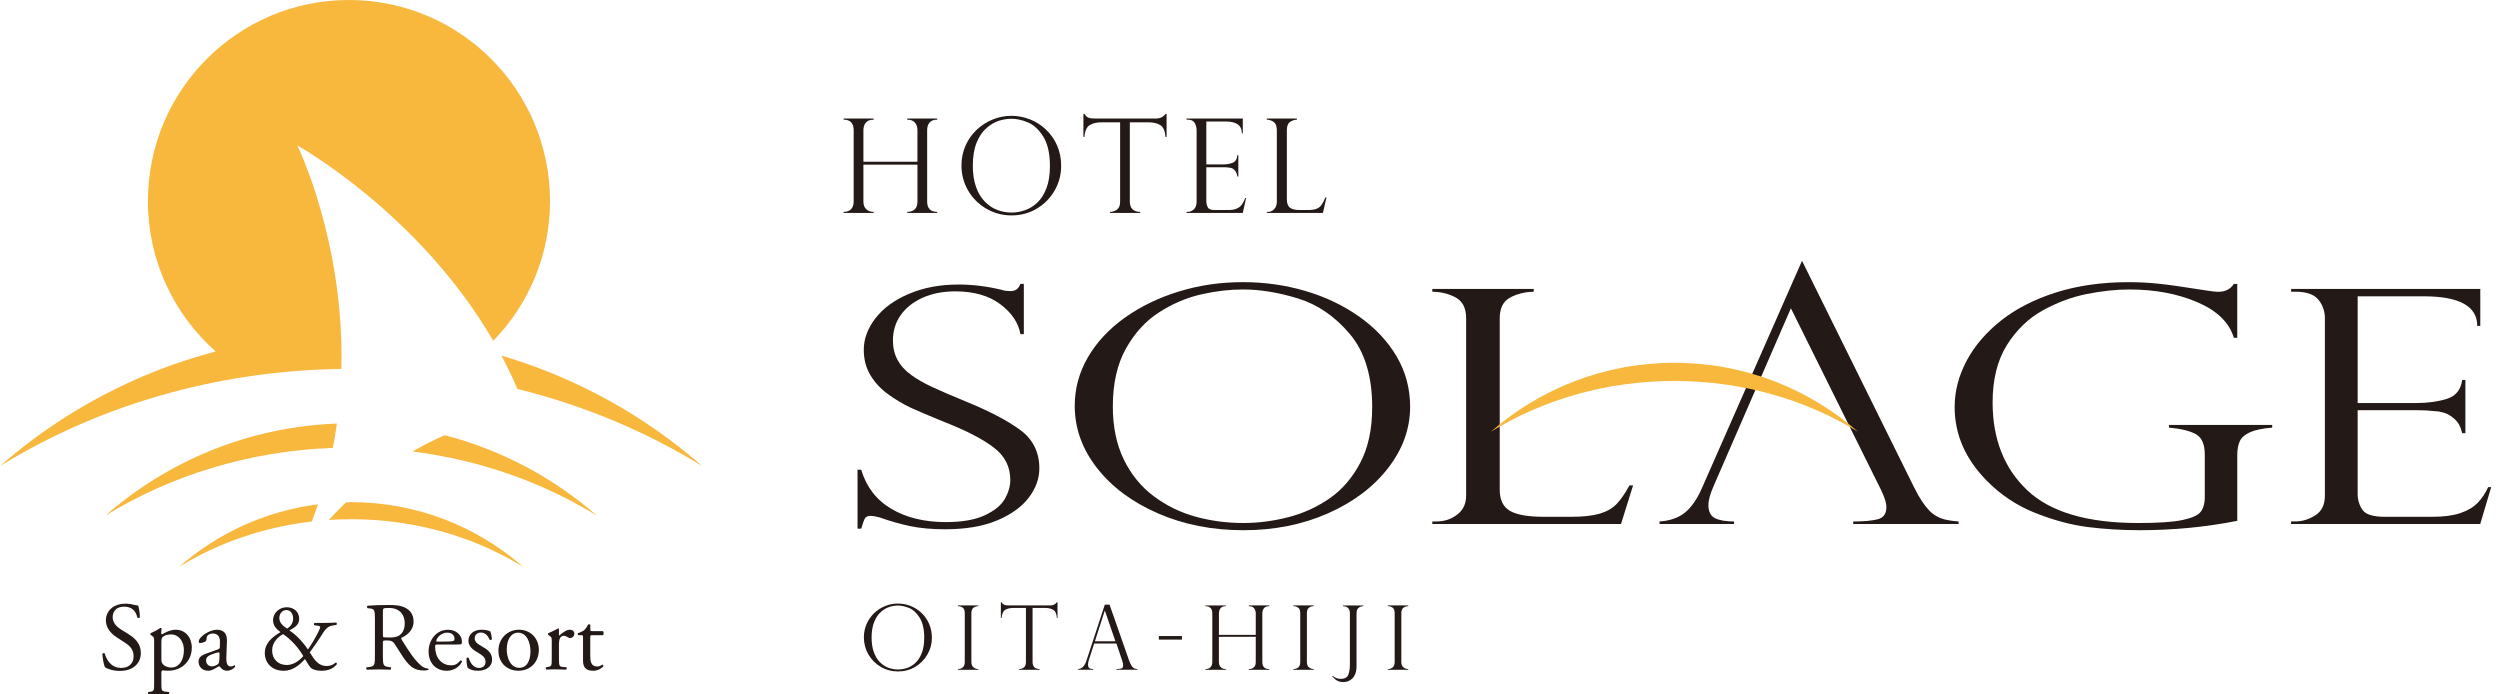 <?xml version="1.0" encoding="UTF-8"?> <svg xmlns="http://www.w3.org/2000/svg" width="180" height="50" viewBox="0 0 180 50" fill="none"><g clip-path="url(#clip0_217_1945)"><path d="M73.718 24.056H73.472C73.325 23.238 72.842 22.52 72.02 21.903C71.197 21.286 70.115 20.978 68.771 20.978C67.894 20.978 67.111 21.131 66.431 21.437C65.746 21.744 65.221 22.163 64.848 22.69C64.477 23.219 64.291 23.823 64.291 24.506C64.291 25.032 64.4 25.505 64.624 25.912C64.844 26.322 65.174 26.683 65.609 26.999C66.042 27.312 66.554 27.604 67.145 27.877C67.732 28.149 68.529 28.492 69.53 28.905C71.204 29.585 72.507 30.264 73.439 30.944C74.369 31.623 74.833 32.55 74.833 33.73C74.833 34.448 74.584 35.146 74.084 35.815C73.578 36.484 72.822 37.036 71.807 37.464C70.799 37.893 69.539 38.108 68.043 38.108C67.1 38.108 66.27 38.032 65.545 37.883C64.821 37.733 64.086 37.523 63.339 37.255C63.031 37.179 62.82 37.142 62.706 37.142C62.489 37.142 62.347 37.201 62.279 37.314C62.212 37.429 62.121 37.677 62.007 38.063H61.743V33.822H62.007C62.381 35.063 63.101 36.002 64.18 36.638C65.254 37.273 66.56 37.591 68.104 37.591C69.258 37.591 70.19 37.431 70.885 37.109C71.582 36.788 72.068 36.396 72.337 35.94C72.603 35.478 72.741 35.019 72.741 34.558C72.741 33.609 72.35 32.834 71.567 32.234C70.785 31.632 69.602 31.015 68.009 30.389C66.912 29.943 66.099 29.599 65.573 29.355C65.044 29.109 64.509 28.79 63.968 28.402C63.423 28.01 62.992 27.551 62.672 27.017C62.351 26.485 62.192 25.873 62.192 25.184C62.192 24.388 62.478 23.626 63.046 22.898C63.613 22.171 64.419 21.586 65.465 21.147C66.509 20.705 67.693 20.486 69.017 20.486C70.02 20.486 71.045 20.61 72.103 20.864C72.267 20.926 72.491 20.958 72.769 20.958C73.113 20.958 73.342 20.787 73.469 20.44H73.716V24.057L73.718 24.056Z" fill="#231916"></path><path d="M101.529 29.285C101.529 30.87 100.995 32.344 99.937 33.707C98.88 35.071 97.434 36.158 95.603 36.966C93.773 37.773 91.745 38.176 89.523 38.176C87.289 38.176 85.241 37.775 83.38 36.966C81.522 36.158 80.055 35.068 78.986 33.699C77.913 32.327 77.381 30.833 77.381 29.217C77.381 27.978 77.699 26.812 78.332 25.718C78.969 24.627 79.86 23.674 81.001 22.864C82.145 22.052 83.447 21.425 84.912 20.978C86.372 20.531 87.9 20.314 89.492 20.314C91.056 20.314 92.553 20.526 93.991 20.95C95.43 21.376 96.718 21.989 97.858 22.793C99.001 23.599 99.9 24.552 100.55 25.652C101.203 26.757 101.529 27.965 101.529 29.285ZM98.798 29.328C98.798 27.078 98.258 25.315 97.185 24.046C96.109 22.773 94.868 21.923 93.46 21.491C92.055 21.057 90.73 20.842 89.491 20.842C88.531 20.842 87.531 20.957 86.496 21.194C85.463 21.424 84.459 21.85 83.483 22.469C82.505 23.089 81.702 23.965 81.072 25.089C80.441 26.216 80.123 27.605 80.123 29.26C80.123 30.715 80.383 31.985 80.906 33.068C81.428 34.15 82.15 35.037 83.063 35.721C83.978 36.407 84.988 36.901 86.088 37.203C87.187 37.506 88.333 37.656 89.523 37.656C90.587 37.656 91.665 37.519 92.756 37.238C93.845 36.958 94.842 36.499 95.751 35.87C96.652 35.238 97.388 34.381 97.951 33.298C98.516 32.212 98.797 30.889 98.797 29.326L98.798 29.328Z" fill="#231916"></path><path d="M103.126 37.544H103.435C103.996 37.544 104.487 37.382 104.915 37.054C105.345 36.73 105.562 36.271 105.562 35.682V22.91C105.562 22.204 105.32 21.713 104.84 21.437C104.361 21.163 103.79 21.016 103.126 21.005V20.805H110.429V21.005C109.792 21.017 109.222 21.159 108.726 21.427C108.228 21.696 107.981 22.189 107.981 22.91V35.261C107.981 35.994 108.228 36.503 108.726 36.787C109.222 37.069 110.033 37.21 111.159 37.21H113.133C113.99 37.21 114.674 37.133 115.186 36.983C115.698 36.828 116.103 36.595 116.404 36.279C116.703 35.969 117.009 35.52 117.319 34.949H117.582L116.714 37.726H103.127V37.543L103.126 37.544Z" fill="#231916"></path><path d="M137.822 35.099C138.182 35.849 138.579 36.415 138.898 36.749C139.218 37.087 139.602 37.279 139.898 37.368C140.191 37.453 140.567 37.512 141.021 37.546V37.729H133.431V37.546C134.197 37.546 134.784 37.495 135.201 37.385C135.613 37.278 135.82 36.988 135.82 36.512C135.82 36.251 135.72 35.902 135.523 35.468C135.483 35.41 135.462 35.356 135.462 35.328L128.945 22.196L123.38 34.997C123.132 35.562 123.005 36.014 123.005 36.364C123.005 36.838 123.167 37.154 123.488 37.312C123.807 37.468 124.264 37.546 124.852 37.546V37.729H119.487V37.546C120.251 37.495 120.866 37.274 121.328 36.898C121.785 36.518 122.187 35.942 122.527 35.17L129.745 18.778L137.82 35.1L137.822 35.099Z" fill="#231916"></path><path d="M161.085 24.321H160.837C160.507 23.219 159.63 22.365 158.2 21.755C156.776 21.147 155.147 20.843 153.316 20.843C152.364 20.843 151.343 20.95 150.252 21.167C149.163 21.387 148.098 21.784 147.066 22.356C146.032 22.934 145.174 23.765 144.489 24.855C143.81 25.951 143.468 27.32 143.468 28.972C143.468 31.609 144.296 33.716 145.955 35.292C147.615 36.869 150.282 37.657 153.953 37.657C155.4 37.657 156.463 37.586 157.148 37.44C157.827 37.296 158.264 37.097 158.456 36.842C158.647 36.589 158.744 36.249 158.744 35.822V32.722C158.744 31.987 158.529 31.498 158.1 31.259C157.669 31.022 157.025 30.865 156.17 30.789V30.593H163.599V30.789C162.915 30.845 162.387 30.952 162.014 31.115C161.644 31.281 161.394 31.497 161.271 31.754C161.146 32.015 161.083 32.356 161.083 32.787V37.5C158.809 37.952 156.463 38.175 154.044 38.175C152.791 38.175 151.557 38.099 150.337 37.95C149.119 37.795 147.842 37.452 146.522 36.925C145.195 36.396 144.027 35.616 143.017 34.581C141.499 33.027 140.734 31.268 140.734 29.308C140.734 28.168 141.024 27.058 141.596 25.978C142.169 24.898 142.999 23.933 144.081 23.076C145.158 22.224 146.48 21.55 148.042 21.053C149.604 20.562 151.335 20.316 153.235 20.316C153.97 20.316 154.69 20.351 155.392 20.424C156.096 20.498 157.148 20.642 158.542 20.866C159.086 20.959 159.48 21.008 159.721 21.008C160.224 21.008 160.599 20.816 160.834 20.443H161.082V24.323L161.085 24.321Z" fill="#231916"></path><path d="M164.961 21.005V20.805H178.581V23.469H178.363C178.363 22.046 177.079 21.335 174.516 21.335H169.752V29.02H173.94C174.768 29.02 175.507 28.92 176.159 28.723C176.812 28.522 177.184 28.067 177.278 27.355H177.508V31.192H177.278C177.183 30.756 177.006 30.418 176.746 30.186C176.488 29.953 176.233 29.798 175.984 29.72C175.727 29.647 175.503 29.605 175.304 29.605C174.934 29.56 174.546 29.536 174.14 29.536H169.751V35.546C169.751 35.998 169.87 36.386 170.103 36.717C170.336 37.046 170.874 37.21 171.722 37.21H175.118C175.939 37.21 176.61 37.123 177.134 36.946C177.663 36.771 178.077 36.524 178.385 36.21C178.688 35.898 178.945 35.519 179.149 35.072H179.366L178.577 37.726H164.957V37.543H165.271C165.755 37.543 166.23 37.398 166.696 37.108C167.161 36.816 167.392 36.34 167.392 35.682V22.932C167.392 22.408 167.237 21.957 166.922 21.574C166.604 21.192 166.054 21.003 165.271 21.003H164.957L164.961 21.005Z" fill="#231916"></path><path d="M120.557 27.429C125.483 27.429 130.042 28.788 133.785 31.094C130.248 28 125.627 26.121 120.557 26.121C115.486 26.121 110.865 28 107.332 31.094C111.072 28.788 115.632 27.429 120.557 27.429Z" fill="#F8B73D"></path><path d="M66.055 11.646V9.371C66.055 9.15 65.999 8.971 65.876 8.828C65.755 8.685 65.572 8.615 65.319 8.615V8.535H67.483V8.615C67.23 8.615 67.045 8.685 66.928 8.824C66.811 8.966 66.755 9.145 66.755 9.371V14.51C66.755 15.005 66.999 15.257 67.484 15.257V15.331H65.32V15.257C65.549 15.257 65.73 15.193 65.862 15.071C65.993 14.948 66.056 14.76 66.056 14.521V11.854H62.165V14.51C62.165 14.746 62.231 14.93 62.366 15.06C62.501 15.19 62.679 15.257 62.903 15.257V15.331H60.738V15.257C60.975 15.257 61.15 15.19 61.278 15.06C61.403 14.929 61.464 14.744 61.464 14.51V9.371C61.464 8.869 61.221 8.615 60.739 8.615V8.535H62.904V8.615C62.648 8.615 62.461 8.685 62.343 8.824C62.225 8.966 62.165 9.145 62.165 9.371V11.646H66.055Z" fill="#231916"></path><path d="M76.403 11.941C76.403 12.577 76.247 13.172 75.936 13.714C75.618 14.264 75.191 14.699 74.645 15.024C74.1 15.347 73.499 15.509 72.838 15.509C72.176 15.509 71.565 15.347 71.012 15.024C70.456 14.699 70.02 14.263 69.7 13.711C69.383 13.161 69.226 12.564 69.226 11.913C69.226 11.413 69.321 10.948 69.508 10.509C69.697 10.07 69.965 9.686 70.301 9.363C70.644 9.037 71.031 8.785 71.464 8.607C71.901 8.428 72.354 8.339 72.827 8.339C73.291 8.339 73.736 8.426 74.165 8.598C74.591 8.764 74.975 9.011 75.315 9.337C75.654 9.658 75.923 10.039 76.116 10.484C76.308 10.925 76.403 11.411 76.403 11.941ZM75.595 11.957C75.595 11.055 75.436 10.349 75.116 9.837C74.795 9.327 74.425 8.985 74.009 8.812C73.591 8.638 73.196 8.551 72.827 8.551C72.543 8.551 72.245 8.599 71.937 8.69C71.632 8.786 71.333 8.956 71.041 9.208C70.749 9.456 70.51 9.805 70.322 10.258C70.136 10.711 70.043 11.27 70.043 11.933C70.043 12.516 70.119 13.027 70.275 13.462C70.43 13.899 70.645 14.252 70.915 14.524C71.188 14.801 71.491 15.002 71.819 15.122C72.141 15.245 72.481 15.305 72.838 15.305C73.153 15.305 73.473 15.246 73.797 15.135C74.121 15.024 74.42 14.841 74.689 14.585C74.958 14.334 75.176 13.991 75.342 13.555C75.511 13.119 75.595 12.587 75.595 11.959V11.957Z" fill="#231916"></path><path d="M83.99 9.86H83.917C83.882 9.417 83.754 9.13 83.53 9.001C83.305 8.871 83.029 8.808 82.699 8.808H81.348V14.511C81.348 14.993 81.594 15.245 82.088 15.258V15.332H79.924V15.258C80.13 15.252 80.3 15.191 80.439 15.08C80.58 14.965 80.649 14.778 80.649 14.511V8.808H79.295C78.968 8.808 78.692 8.871 78.469 9.001C78.247 9.132 78.114 9.418 78.078 9.86H78.006V8.2H78.078C78.131 8.276 78.173 8.334 78.212 8.37C78.247 8.405 78.295 8.441 78.354 8.465C78.412 8.488 78.478 8.509 78.558 8.519C78.639 8.529 78.73 8.533 78.838 8.533H83.238C83.529 8.533 83.756 8.425 83.921 8.199H83.994V9.859L83.99 9.86Z" fill="#231916"></path><path d="M85.432 8.615V8.535H89.481V9.607H89.417C89.417 9.034 89.033 8.749 88.269 8.749H86.855V11.837H88.101C88.346 11.837 88.566 11.797 88.76 11.714C88.954 11.635 89.065 11.453 89.089 11.168H89.16V12.706H89.089C89.064 12.53 89.01 12.396 88.934 12.301C88.856 12.208 88.783 12.146 88.706 12.117C88.63 12.086 88.566 12.07 88.505 12.07C88.396 12.051 88.281 12.043 88.162 12.043H86.855V14.453C86.855 14.635 86.89 14.793 86.961 14.925C87.028 15.059 87.187 15.122 87.44 15.122H88.452C88.693 15.122 88.89 15.09 89.049 15.016C89.208 14.947 89.331 14.849 89.422 14.722C89.513 14.596 89.59 14.442 89.653 14.262H89.717L89.481 15.329H85.432V15.256H85.522C85.666 15.256 85.81 15.197 85.948 15.08C86.084 14.964 86.156 14.773 86.156 14.51V9.389C86.156 9.18 86.108 8.999 86.012 8.847C85.919 8.69 85.757 8.614 85.522 8.614L85.432 8.615Z" fill="#231916"></path><path d="M91.208 15.257H91.298C91.467 15.257 91.611 15.19 91.74 15.06C91.871 14.929 91.932 14.745 91.932 14.51V9.381C91.932 9.097 91.862 8.899 91.72 8.792C91.575 8.682 91.405 8.622 91.208 8.614V8.533H93.381V8.614C93.192 8.622 93.022 8.677 92.875 8.784C92.725 8.892 92.654 9.089 92.654 9.381V14.338C92.654 14.633 92.725 14.835 92.875 14.955C93.022 15.066 93.262 15.122 93.596 15.122H94.185C94.441 15.122 94.646 15.091 94.794 15.03C94.947 14.971 95.067 14.876 95.157 14.747C95.247 14.621 95.338 14.446 95.43 14.216H95.508L95.249 15.329H91.208V15.257Z" fill="#231916"></path><path d="M29.709 32.507C34.597 33.124 39.115 34.748 42.977 37.128C39.875 34.415 36.139 32.406 32.028 31.335C31.253 31.664 30.481 32.058 29.709 32.507ZM24.578 26.563C24.808 17.372 21.405 10.472 21.405 10.472C21.405 10.472 30.164 15.324 35.515 24.539C38.042 21.939 39.601 18.391 39.601 14.477C39.601 6.481 33.119 0 25.125 0C17.131 0 10.651 6.481 10.651 14.477C10.651 18.788 12.537 22.653 15.529 25.306C9.698 26.838 4.407 29.7 0 33.56C6.974 29.261 15.437 26.691 24.578 26.563ZM37.254 28.002C42.08 29.196 46.564 31.093 50.562 33.558C46.429 29.94 41.516 27.197 36.108 25.607C36.514 26.378 36.901 27.173 37.254 28.002ZM24.255 30.498C17.879 30.738 12.074 33.197 7.584 37.128C12.256 34.252 17.878 32.475 23.961 32.249C24.078 31.663 24.176 31.076 24.255 30.498ZM22.449 37.547C22.606 37.134 22.755 36.724 22.892 36.314C19.088 36.796 15.637 38.412 12.896 40.815C15.668 39.107 18.926 37.956 22.449 37.548V37.547ZM24.915 36.168C24.491 36.573 24.081 37 23.68 37.435C24.211 37.401 24.742 37.383 25.278 37.383C29.895 37.383 34.162 38.656 37.668 40.813C34.357 37.918 30.026 36.155 25.278 36.155C25.156 36.155 25.035 36.164 24.915 36.167V36.168Z" fill="#F8B73D"></path><path d="M8.652 48.307C8.062 48.307 7.693 48.125 7.562 48.047C7.475 47.895 7.386 47.398 7.37 47.07C7.406 47.019 7.509 47.006 7.539 47.048C7.643 47.404 7.928 48.09 8.742 48.09C9.328 48.09 9.618 47.704 9.618 47.283C9.618 46.976 9.555 46.635 9.043 46.304L8.378 45.87C8.029 45.64 7.623 45.243 7.623 44.666C7.623 44.003 8.14 43.465 9.047 43.465C9.264 43.465 9.52 43.505 9.701 43.556C9.79 43.584 9.889 43.594 9.947 43.594C10.008 43.765 10.071 44.154 10.071 44.452C10.045 44.493 9.934 44.513 9.897 44.469C9.806 44.136 9.618 43.681 8.946 43.681C8.259 43.681 8.112 44.136 8.112 44.457C8.112 44.863 8.448 45.156 8.706 45.319L9.266 45.668C9.71 45.941 10.141 46.347 10.141 47.01C10.141 47.781 9.561 48.304 8.652 48.304V48.307Z" fill="#231916"></path><path d="M11.098 46.188C11.098 45.915 11.098 45.88 10.911 45.754L10.848 45.713C10.821 45.683 10.821 45.606 10.856 45.587C11.039 45.508 11.367 45.339 11.549 45.208C11.592 45.208 11.62 45.221 11.635 45.258C11.62 45.379 11.607 45.488 11.607 45.579C11.607 45.627 11.621 45.67 11.667 45.67C11.759 45.627 12.2 45.339 12.649 45.339C13.355 45.339 13.81 45.913 13.81 46.621C13.81 47.595 13.094 48.293 12.102 48.293C11.975 48.293 11.779 48.283 11.716 48.265C11.652 48.283 11.619 48.315 11.619 48.462V49.197C11.619 49.694 11.633 49.757 11.884 49.791L12.157 49.826C12.204 49.861 12.193 49.977 12.142 49.999C11.807 49.984 11.604 49.977 11.356 49.977C11.106 49.977 10.896 49.985 10.7 49.999C10.652 49.977 10.636 49.861 10.684 49.826L10.833 49.805C11.091 49.771 11.098 49.699 11.098 49.196V46.188ZM11.619 47.489C11.619 47.714 11.687 47.795 11.828 47.909C11.965 48.015 12.182 48.062 12.331 48.062C12.904 48.062 13.241 47.532 13.241 46.804C13.241 46.244 12.925 45.678 12.297 45.678C11.992 45.678 11.778 45.789 11.702 45.872C11.636 45.95 11.619 46.053 11.619 46.286V47.489Z" fill="#231916"></path><path d="M15.709 46.747C15.814 46.714 15.83 46.648 15.83 46.544L15.835 46.221C15.843 45.963 15.759 45.612 15.324 45.612C15.13 45.612 14.888 45.714 14.878 45.927C14.87 46.042 14.862 46.122 14.806 46.168C14.701 46.249 14.514 46.299 14.408 46.299C14.345 46.299 14.309 46.263 14.309 46.201C14.309 45.837 15.102 45.339 15.612 45.339C16.115 45.339 16.361 45.635 16.339 46.16L16.296 47.375C16.285 47.696 16.345 47.986 16.62 47.986C16.689 47.986 16.753 47.965 16.794 47.944C16.83 47.923 16.863 47.895 16.886 47.895C16.913 47.895 16.936 47.936 16.936 47.986C16.936 48.022 16.689 48.293 16.347 48.293C16.181 48.293 16.013 48.23 15.896 48.077C15.866 48.032 15.823 47.977 15.78 47.977C15.731 47.977 15.649 48.042 15.507 48.118C15.353 48.204 15.199 48.293 15.003 48.293C14.8 48.293 14.632 48.234 14.515 48.133C14.38 48.014 14.296 47.841 14.296 47.643C14.296 47.368 14.431 47.209 14.88 47.048L15.711 46.747H15.709ZM15.276 47.979C15.416 47.979 15.634 47.876 15.703 47.806C15.786 47.72 15.786 47.623 15.795 47.475L15.807 47.063C15.807 46.988 15.779 46.972 15.736 46.972C15.692 46.972 15.577 46.999 15.45 47.042C15.037 47.181 14.835 47.285 14.835 47.562C14.835 47.679 14.917 47.98 15.276 47.98V47.979Z" fill="#231916"></path><path d="M23.226 44.85C23.749 44.85 24.023 44.836 24.211 44.822C24.258 44.857 24.258 44.95 24.224 44.991L23.916 45.042C23.534 45.101 23.327 45.453 23.11 45.805C22.88 46.173 22.593 46.564 22.301 46.972C22.418 47.161 22.459 47.216 22.531 47.32C22.9 47.886 23.258 47.952 23.543 47.952C23.761 47.952 24.013 47.866 24.173 47.699C24.23 47.707 24.271 47.763 24.25 47.828C23.97 48.177 23.57 48.296 23.136 48.296C22.821 48.296 22.521 48.213 22.388 48.093C22.283 48.004 22.038 47.583 21.959 47.449C21.562 47.897 21.058 48.296 20.435 48.296C19.45 48.296 19.064 47.59 19.064 47.036C19.064 46.308 19.575 45.883 20.198 45.51C19.945 45.338 19.66 45.063 19.66 44.664C19.66 44.11 20.135 43.721 20.638 43.721C21.171 43.721 21.542 44.069 21.542 44.552C21.542 45.017 21.176 45.196 20.834 45.393C21.22 45.63 21.702 46.079 22.171 46.761C22.331 46.546 22.705 45.945 22.899 45.537C23.02 45.302 23.054 45.194 23.054 45.154C23.054 45.102 22.982 45.063 22.874 45.049L22.634 45.019C22.59 44.979 22.59 44.888 22.649 44.853H23.223L23.226 44.85ZM19.593 46.824C19.593 47.447 20.017 47.88 20.636 47.88C21.104 47.88 21.523 47.607 21.837 47.237C21.502 46.648 20.941 46.027 20.383 45.656C20.033 45.832 19.593 46.259 19.593 46.824ZM20.111 44.496C20.111 44.789 20.306 45.042 20.685 45.259C20.923 45.095 21.104 44.864 21.104 44.531C21.104 44.223 20.951 43.923 20.613 43.923C20.306 43.923 20.111 44.209 20.111 44.496Z" fill="#231916"></path><path d="M26.995 44.635C26.995 43.97 26.974 43.851 26.685 43.816L26.46 43.788C26.412 43.754 26.412 43.641 26.468 43.612C26.86 43.576 27.343 43.559 28.029 43.559C28.461 43.559 28.875 43.592 29.197 43.768C29.532 43.94 29.778 44.259 29.778 44.745C29.778 45.411 29.253 45.774 28.904 45.915C28.869 45.958 28.904 46.029 28.937 46.083C29.498 46.987 29.869 47.545 30.346 47.945C30.466 48.048 30.64 48.125 30.829 48.141C30.862 48.156 30.869 48.212 30.834 48.237C30.773 48.261 30.66 48.275 30.525 48.275C29.933 48.275 29.575 48.099 29.078 47.391C28.897 47.136 28.608 46.651 28.393 46.336C28.287 46.184 28.176 46.113 27.895 46.113C27.577 46.113 27.567 46.121 27.567 46.265V47.15C27.567 47.883 27.579 47.968 27.987 48.026L28.136 48.046C28.177 48.081 28.162 48.2 28.119 48.218C27.805 48.206 27.567 48.198 27.287 48.198C26.995 48.198 26.739 48.206 26.412 48.218C26.369 48.198 26.355 48.094 26.394 48.046L26.572 48.026C26.978 47.976 26.994 47.883 26.994 47.15V44.638L26.995 44.635ZM27.568 45.635C27.568 45.761 27.568 45.837 27.588 45.864C27.608 45.887 27.715 45.901 28.071 45.901C28.322 45.901 28.592 45.872 28.791 45.718C28.982 45.572 29.141 45.327 29.141 44.851C29.141 44.298 28.798 43.773 28.02 43.773C27.588 43.773 27.568 43.801 27.568 43.998V45.635Z" fill="#231916"></path><path d="M31.52 46.405C31.337 46.405 31.331 46.419 31.331 46.595C31.331 47.3 31.743 47.903 32.493 47.903C32.724 47.903 32.922 47.833 33.135 47.562C33.208 47.54 33.256 47.581 33.262 47.645C33.032 48.121 32.529 48.296 32.166 48.296C31.711 48.296 31.352 48.099 31.151 47.834C30.941 47.564 30.857 47.233 30.857 46.924C30.857 46.065 31.423 45.342 32.264 45.342C32.866 45.342 33.257 45.757 33.257 46.174C33.257 46.272 33.245 46.328 33.23 46.359C33.21 46.399 33.112 46.406 32.817 46.406H31.522L31.52 46.405ZM31.955 46.194C32.473 46.194 32.627 46.168 32.683 46.122C32.702 46.111 32.724 46.083 32.724 45.992C32.724 45.797 32.593 45.549 32.186 45.549C31.775 45.549 31.416 45.925 31.411 46.16C31.411 46.172 31.411 46.193 31.458 46.193H31.956L31.955 46.194Z" fill="#231916"></path><path d="M35.301 45.468C35.363 45.622 35.412 45.846 35.412 46.032C35.383 46.083 35.276 46.097 35.246 46.053C35.124 45.747 34.913 45.544 34.626 45.544C34.353 45.544 34.178 45.718 34.178 45.968C34.178 46.257 34.474 46.411 34.716 46.55C35.086 46.758 35.431 46.998 35.431 47.497C35.431 48.028 34.941 48.295 34.423 48.295C34.092 48.295 33.847 48.224 33.676 48.083C33.617 47.952 33.574 47.607 33.59 47.376C33.627 47.335 33.718 47.33 33.75 47.37C33.87 47.755 34.092 48.091 34.494 48.091C34.743 48.091 34.96 47.945 34.96 47.644C34.96 47.32 34.681 47.148 34.422 46.998C34.016 46.77 33.727 46.522 33.727 46.138C33.727 45.627 34.147 45.339 34.681 45.339C34.973 45.339 35.231 45.411 35.298 45.466L35.301 45.468Z" fill="#231916"></path><path d="M38.796 46.789C38.796 47.666 38.195 48.293 37.32 48.293C36.515 48.293 35.886 47.727 35.886 46.849C35.886 45.971 36.549 45.339 37.374 45.339C38.159 45.339 38.796 45.925 38.796 46.789ZM37.29 45.551C36.83 45.551 36.486 45.994 36.486 46.759C36.486 47.399 36.773 48.083 37.389 48.083C38.005 48.083 38.194 47.441 38.194 46.9C38.194 46.306 37.955 45.551 37.29 45.551Z" fill="#231916"></path><path d="M39.726 46.188C39.726 45.915 39.726 45.88 39.536 45.754L39.475 45.712C39.447 45.683 39.447 45.605 39.481 45.587C39.642 45.529 40.014 45.348 40.188 45.243C40.223 45.247 40.244 45.261 40.244 45.289V45.695C40.244 45.731 40.252 45.753 40.266 45.759C40.509 45.556 40.774 45.338 41.034 45.338C41.211 45.338 41.351 45.45 41.351 45.62C41.351 45.848 41.161 45.941 41.049 45.941C40.977 45.941 40.942 45.92 40.896 45.889C40.79 45.82 40.685 45.778 40.588 45.778C40.472 45.778 40.39 45.844 40.335 45.92C40.266 46.018 40.244 46.218 40.244 46.458V47.411C40.244 47.913 40.259 48 40.524 48.02L40.774 48.04C40.824 48.075 40.809 48.194 40.76 48.213C40.432 48.201 40.23 48.193 39.987 48.193C39.734 48.193 39.522 48.201 39.339 48.213C39.293 48.193 39.279 48.075 39.325 48.04L39.46 48.02C39.718 47.976 39.726 47.913 39.726 47.411V46.188Z" fill="#231916"></path><path d="M42.626 45.734C42.504 45.734 42.498 45.755 42.498 45.903V47.21C42.498 47.616 42.545 47.987 43.006 47.987C43.075 47.987 43.141 47.975 43.197 47.952C43.26 47.932 43.351 47.853 43.37 47.853C43.426 47.853 43.456 47.932 43.442 47.973C43.315 48.119 43.063 48.295 42.705 48.295C42.105 48.295 41.978 47.96 41.978 47.538V45.936C41.978 45.747 41.97 45.734 41.832 45.734H41.634C41.594 45.705 41.587 45.628 41.615 45.588C41.817 45.523 41.991 45.43 42.062 45.37C42.154 45.287 42.287 45.097 42.357 44.959C42.391 44.94 42.474 44.94 42.502 44.992V45.307C42.502 45.431 42.509 45.441 42.627 45.441H43.403C43.489 45.505 43.473 45.693 43.411 45.735H42.624L42.626 45.734Z" fill="#231916"></path><path d="M66.545 45.924C66.545 45.308 66.436 44.826 66.217 44.478C65.999 44.13 65.748 43.896 65.462 43.778C65.177 43.659 64.909 43.6 64.656 43.6C64.462 43.6 64.259 43.631 64.048 43.695C63.84 43.759 63.636 43.876 63.437 44.046C63.239 44.217 63.075 44.456 62.948 44.765C62.821 45.073 62.755 45.451 62.755 45.905C62.755 46.304 62.809 46.652 62.915 46.948C63.02 47.244 63.166 47.486 63.352 47.675C63.537 47.861 63.743 47.997 63.965 48.079C64.189 48.162 64.421 48.203 64.662 48.203C64.877 48.203 65.097 48.165 65.317 48.09C65.538 48.012 65.74 47.889 65.924 47.715C66.107 47.542 66.256 47.307 66.371 47.011C66.485 46.714 66.542 46.352 66.542 45.924M67.098 45.912C67.098 46.346 66.991 46.75 66.775 47.122C66.56 47.495 66.266 47.793 65.896 48.013C65.525 48.234 65.113 48.345 64.663 48.345C64.213 48.345 63.794 48.234 63.417 48.013C63.039 47.793 62.743 47.493 62.525 47.119C62.31 46.745 62.199 46.335 62.199 45.892C62.199 45.553 62.264 45.233 62.393 44.933C62.522 44.636 62.703 44.375 62.933 44.152C63.166 43.931 63.43 43.758 63.726 43.636C64.023 43.514 64.332 43.456 64.655 43.456C64.972 43.456 65.276 43.513 65.566 43.63C65.858 43.747 66.121 43.913 66.351 44.134C66.584 44.355 66.764 44.615 66.896 44.919C67.029 45.22 67.095 45.552 67.095 45.912" fill="#231916"></path><path d="M70.437 43.591V43.644C70.299 43.644 70.182 43.683 70.085 43.76C69.989 43.837 69.939 43.967 69.939 44.148V47.664C69.939 47.842 69.992 47.971 70.095 48.052C70.198 48.133 70.312 48.173 70.437 48.173V48.224H68.969V48.173C69.104 48.173 69.219 48.133 69.317 48.055C69.413 47.975 69.463 47.846 69.463 47.664V44.148C69.463 43.955 69.415 43.822 69.317 43.752C69.219 43.681 69.104 43.644 68.969 43.644V43.591H70.437Z" fill="#231916"></path><path d="M76.147 44.494H76.097C76.074 44.191 75.986 43.996 75.833 43.907C75.679 43.817 75.491 43.773 75.267 43.773H74.345V47.664C74.345 47.993 74.512 48.163 74.848 48.173V48.224H73.373V48.173C73.511 48.169 73.627 48.129 73.724 48.052C73.82 47.975 73.867 47.847 73.867 47.664V43.773H72.945C72.72 43.773 72.532 43.817 72.38 43.907C72.227 43.996 72.139 44.191 72.113 44.494H72.062V43.362H72.113C72.145 43.416 72.176 43.453 72.2 43.477C72.226 43.502 72.258 43.525 72.297 43.543C72.337 43.56 72.384 43.572 72.437 43.581C72.49 43.588 72.552 43.591 72.627 43.591H75.627C75.827 43.591 75.982 43.516 76.093 43.361H76.142V44.493L76.147 44.494Z" fill="#231916"></path><path d="M78.835 46.17H80.308L79.553 43.972H79.54L78.835 46.17ZM79.888 43.535L81.275 47.502C81.348 47.708 81.417 47.857 81.482 47.949C81.546 48.04 81.609 48.099 81.668 48.123C81.727 48.147 81.805 48.163 81.897 48.171V48.222H80.385V48.171C80.54 48.171 80.659 48.157 80.743 48.129C80.828 48.099 80.869 48.019 80.869 47.889C80.869 47.818 80.849 47.722 80.81 47.602C80.801 47.585 80.797 47.572 80.797 47.564L80.385 46.335H78.781L78.412 47.473C78.362 47.628 78.337 47.754 78.337 47.847C78.337 47.977 78.369 48.064 78.434 48.107C78.5 48.15 78.592 48.171 78.71 48.171V48.222H77.623V48.171C77.778 48.157 77.901 48.096 77.995 47.995C78.089 47.89 78.171 47.732 78.239 47.521L79.548 43.533L79.888 43.535Z" fill="#231916"></path><path d="M85.1 45.795H83.436V46.052H85.1V45.795Z" fill="#231916"></path><path d="M90.414 45.71V44.161C90.414 44.01 90.373 43.887 90.291 43.789C90.21 43.693 90.082 43.644 89.911 43.644V43.591H91.385V43.644C91.213 43.644 91.088 43.691 91.007 43.788C90.928 43.883 90.888 44.007 90.888 44.161V47.664C90.888 48.003 91.053 48.173 91.385 48.173V48.224H89.911V48.173C90.068 48.173 90.191 48.13 90.279 48.046C90.369 47.96 90.414 47.837 90.414 47.669V45.852H87.761V47.664C87.761 47.825 87.805 47.951 87.898 48.039C87.989 48.129 88.111 48.173 88.265 48.173V48.224H86.791V48.173C86.95 48.173 87.072 48.129 87.156 48.039C87.24 47.951 87.285 47.825 87.285 47.664V44.161C87.285 43.817 87.12 43.646 86.791 43.646V43.592H88.265V43.646C88.091 43.646 87.963 43.693 87.883 43.789C87.803 43.884 87.763 44.008 87.763 44.162V45.711H90.416L90.414 45.71Z" fill="#231916"></path><path d="M94.594 43.591V43.644C94.454 43.644 94.337 43.683 94.24 43.76C94.144 43.837 94.096 43.967 94.096 44.148V47.664C94.096 47.842 94.145 47.971 94.249 48.052C94.353 48.133 94.466 48.173 94.594 48.173V48.224H93.124V48.173C93.258 48.173 93.374 48.133 93.472 48.055C93.57 47.975 93.618 47.846 93.618 47.664V44.148C93.618 43.955 93.57 43.822 93.472 43.752C93.374 43.681 93.258 43.644 93.124 43.644V43.591H94.594Z" fill="#231916"></path><path d="M97.192 47.837V44.161C97.192 43.828 97.027 43.655 96.696 43.646V43.592H98.158V43.646C98.02 43.65 97.904 43.691 97.81 43.772C97.716 43.852 97.67 43.98 97.67 44.163V47.961C97.67 48.174 97.641 48.355 97.583 48.506C97.526 48.657 97.45 48.775 97.355 48.866C97.26 48.953 97.158 49.016 97.049 49.054C96.937 49.093 96.826 49.111 96.713 49.111C96.585 49.111 96.473 49.091 96.375 49.051C96.277 49.011 96.195 48.963 96.127 48.905C96.059 48.846 95.99 48.778 95.919 48.7L95.951 48.664C96.125 48.807 96.318 48.878 96.529 48.878C96.816 48.878 96.998 48.779 97.077 48.58C97.154 48.38 97.192 48.134 97.192 47.841" fill="#231916"></path><path d="M101.392 43.591V43.644C101.254 43.644 101.136 43.683 101.04 43.76C100.942 43.837 100.896 43.967 100.896 44.148V47.664C100.896 47.842 100.946 47.971 101.048 48.052C101.151 48.133 101.265 48.173 101.391 48.173V48.224H99.922V48.173C100.056 48.173 100.173 48.133 100.27 48.055C100.368 47.975 100.416 47.846 100.416 47.664V44.148C100.416 43.955 100.368 43.822 100.27 43.752C100.173 43.681 100.058 43.644 99.922 43.644V43.591H101.392Z" fill="#231916"></path></g><defs><clipPath id="clip0_217_1945"><rect width="179.37" height="50" fill="white"></rect></clipPath></defs></svg> 